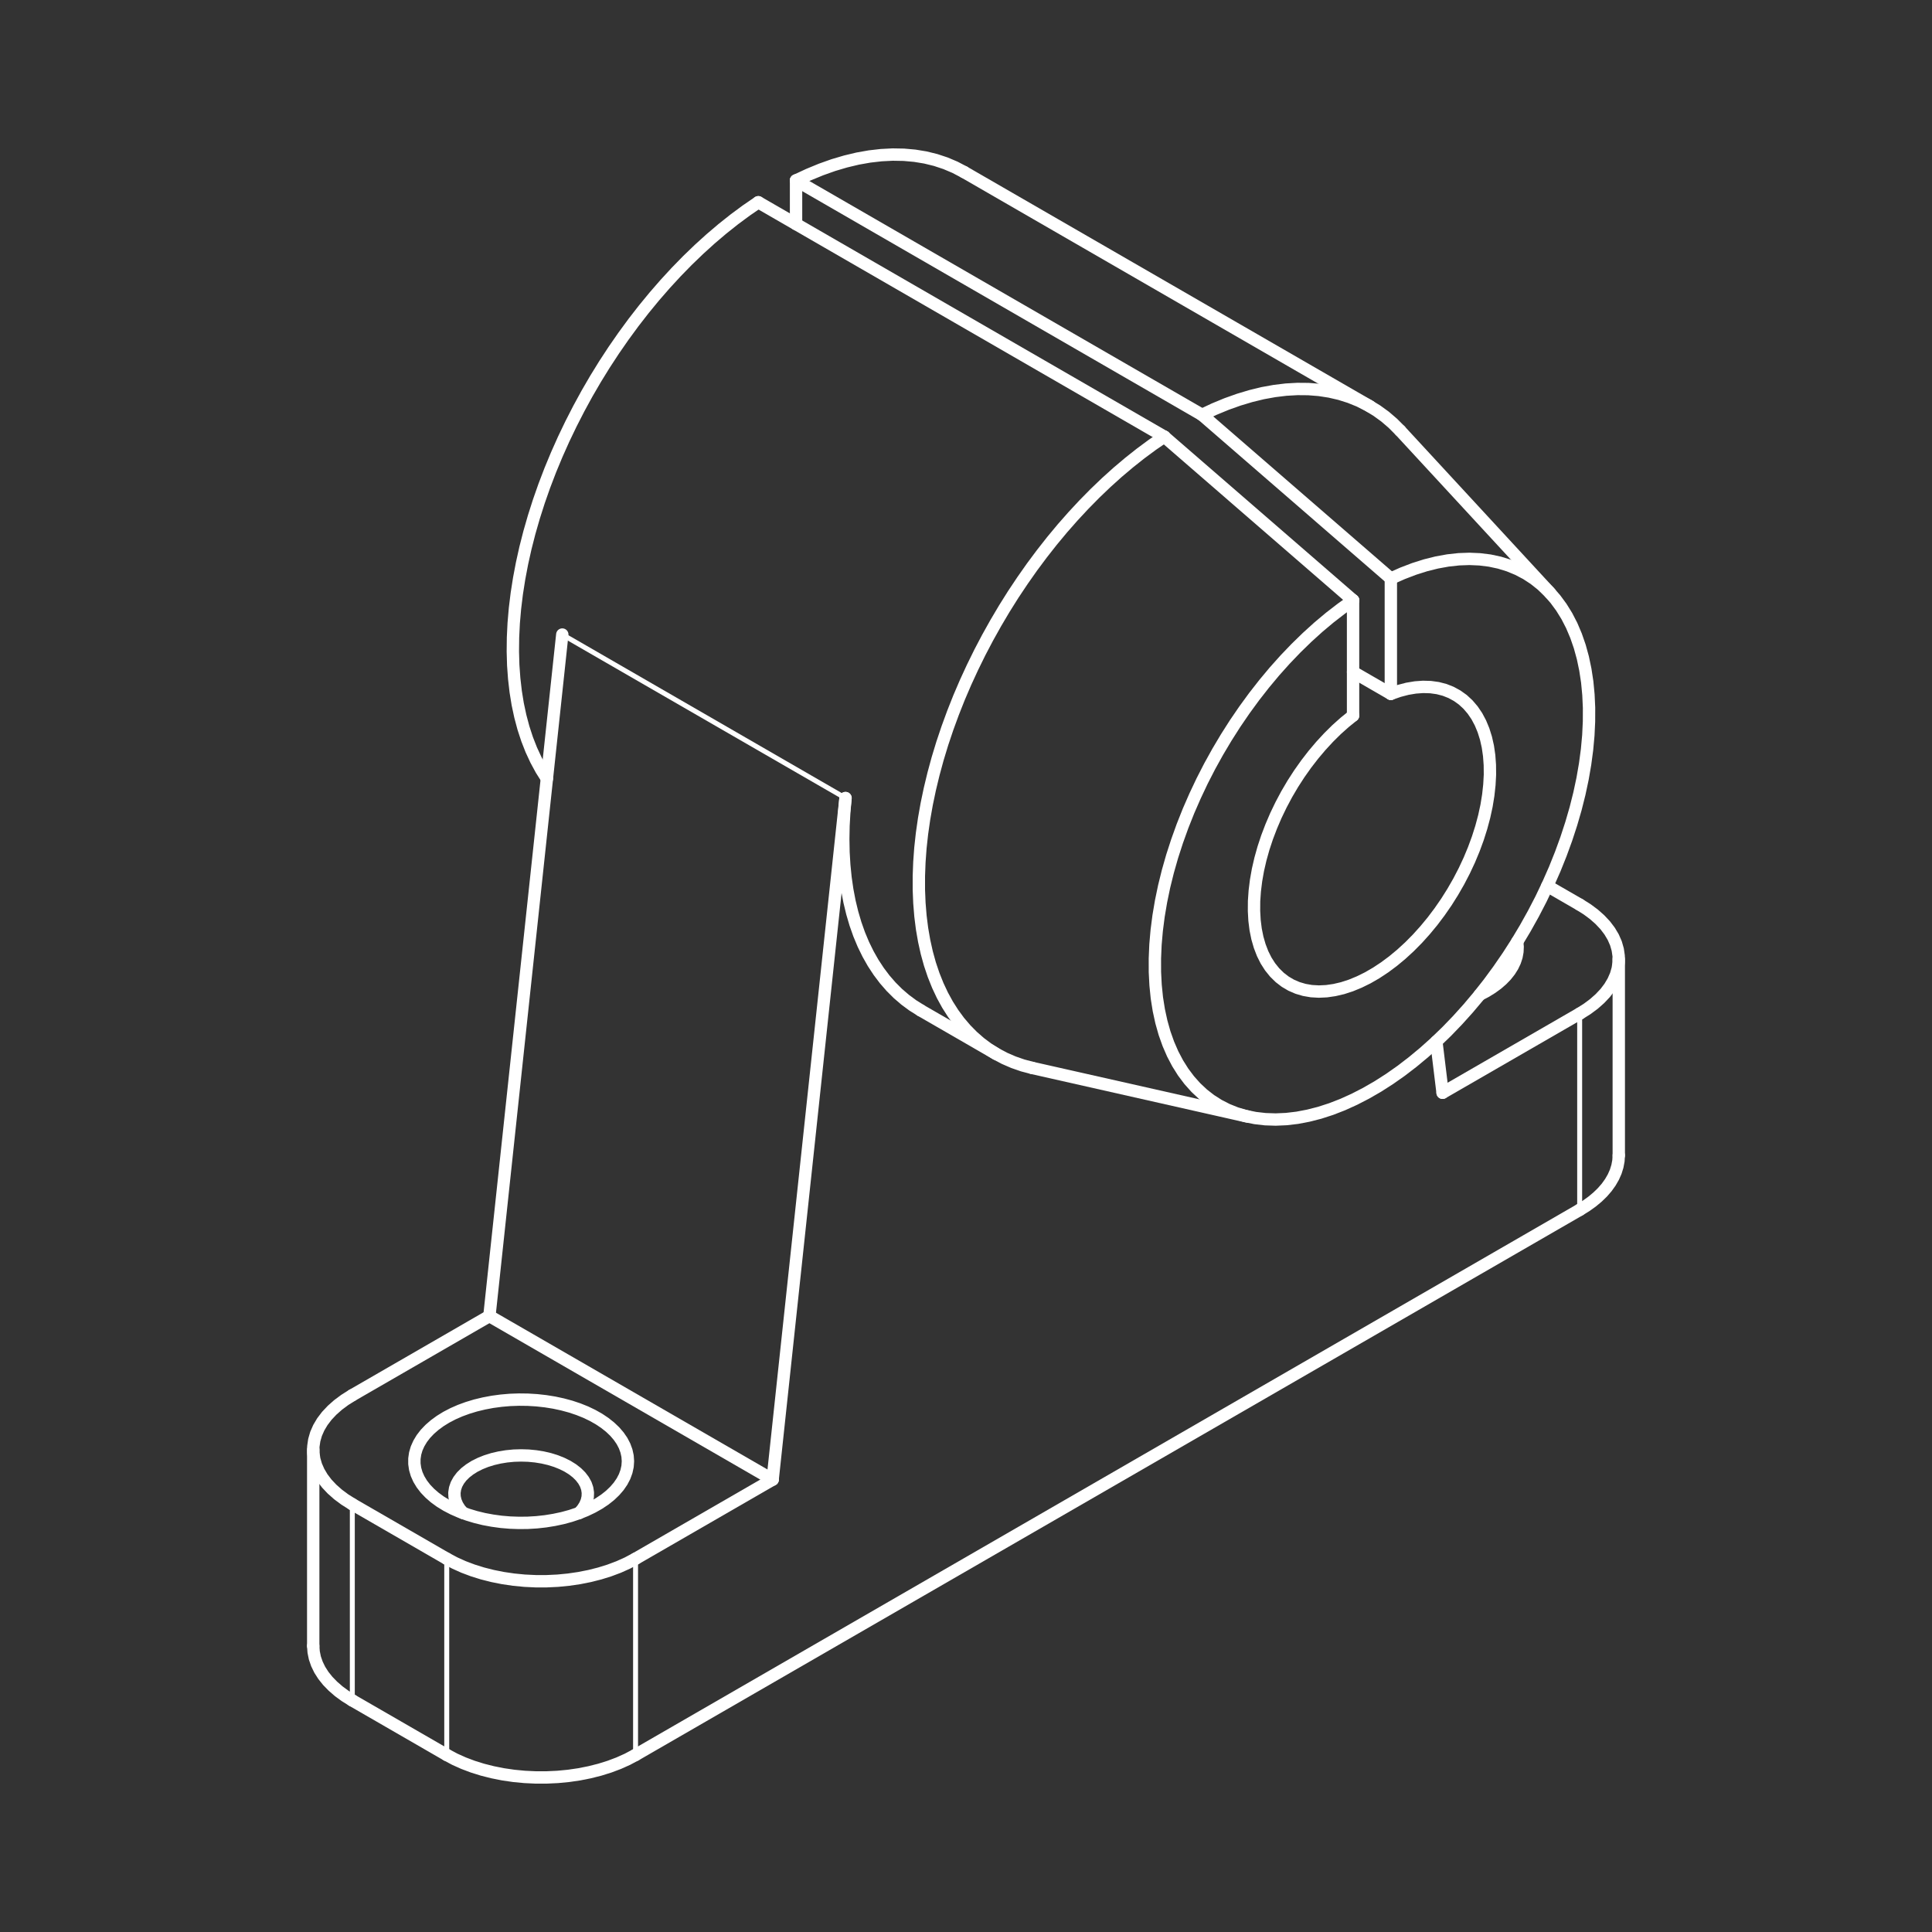 <svg width="250" height="250" viewBox="0 0 250 250" fill="none" xmlns="http://www.w3.org/2000/svg">
<rect x="0" y="0" width="250" height="250" fill="#333333" stroke="none"/>
<path d="M200.218 114.639L204.407 117.058" stroke="white" stroke-width="1.6" stroke-linecap="round" stroke-linejoin="bevel"/>
<path d="M45.59 194.644V220.037" stroke="white" stroke-width="0.64" stroke-linecap="round" stroke-linejoin="bevel"/>
<path d="M45.59 194.644L57.807 201.697" stroke="white" stroke-width="1.6" stroke-linecap="round" stroke-linejoin="bevel"/>
<path d="M57.808 227.09V201.697" stroke="white" stroke-width="0.64" stroke-linecap="round" stroke-linejoin="bevel"/>
<path d="M72.76 82.11L63.328 170.298" stroke="white" stroke-width="1.6" stroke-linecap="round" stroke-linejoin="bevel"/>
<path d="M209.469 149.504V124.111" stroke="white" stroke-width="1.6" stroke-linecap="round" stroke-linejoin="bevel"/>
<path d="M45.59 220.036L57.807 227.089" stroke="white" stroke-width="1.6" stroke-linecap="round" stroke-linejoin="bevel"/>
<path d="M99.978 191.458L63.328 170.298" stroke="white" stroke-width="1.6" stroke-linecap="round" stroke-linejoin="bevel"/>
<path d="M82.241 201.697L99.978 191.458" stroke="white" stroke-width="1.6" stroke-linecap="round" stroke-linejoin="bevel"/>
<path d="M82.241 201.697V227.09" stroke="white" stroke-width="0.64" stroke-linecap="round" stroke-linejoin="bevel"/>
<path d="M119.136 130.741L128.91 136.381" stroke="white" stroke-width="1.6" stroke-linecap="round" stroke-linejoin="bevel"/>
<path d="M177.286 52.593L124.753 22.265" stroke="white" stroke-width="1.6" stroke-linecap="round" stroke-linejoin="bevel"/>
<path d="M179.974 89.779L175.086 86.956" stroke="white" stroke-width="1.6" stroke-linecap="round" stroke-linejoin="bevel"/>
<path d="M175.086 77.681V92.598" stroke="white" stroke-width="1.6" stroke-linecap="round" stroke-linejoin="bevel"/>
<path d="M150.656 56.502L98.124 26.174" stroke="white" stroke-width="1.6" stroke-linecap="round" stroke-linejoin="bevel"/>
<path d="M179.975 74.862L155.542 53.682" stroke="white" stroke-width="1.6" stroke-linecap="round" stroke-linejoin="bevel"/>
<path d="M45.59 180.538L63.327 170.299" stroke="white" stroke-width="1.6" stroke-linecap="round" stroke-linejoin="bevel"/>
<path d="M179.975 74.862V89.779" stroke="white" stroke-width="1.6" stroke-linecap="round" stroke-linejoin="bevel"/>
<path d="M109.41 103.27L72.76 82.11" stroke="white" stroke-width="0.64" stroke-linecap="round" stroke-linejoin="bevel"/>
<path d="M155.541 53.681L103.009 23.35" stroke="white" stroke-width="1.6" stroke-linecap="round" stroke-linejoin="bevel"/>
<path d="M103.009 23.35V28.993" stroke="white" stroke-width="1.6" stroke-linecap="round" stroke-linejoin="bevel"/>
<path d="M40.531 187.59V212.983" stroke="white" stroke-width="1.6" stroke-linecap="round" stroke-linejoin="bevel"/>
<path d="M109.41 103.27L99.978 191.458" stroke="white" stroke-width="1.6" stroke-linecap="round" stroke-linejoin="bevel"/>
<path d="M185.863 134.768L186.671 141.403" stroke="white" stroke-width="1.6" stroke-linecap="round" stroke-linejoin="bevel"/>
<path d="M150.656 56.501L175.087 77.681" stroke="white" stroke-width="1.6" stroke-linecap="round" stroke-linejoin="bevel"/>
<path d="M186.67 141.403L204.407 131.164" stroke="white" stroke-width="1.6" stroke-linecap="round" stroke-linejoin="bevel"/>
<path d="M133.568 138.191L161.489 144.493" stroke="white" stroke-width="1.6" stroke-linecap="round" stroke-linejoin="bevel"/>
<path d="M200.599 76.751L181.18 55.723" stroke="white" stroke-width="1.6" stroke-linecap="round" stroke-linejoin="bevel"/>
<path d="M204.408 156.557V131.164" stroke="white" stroke-width="0.64" stroke-linecap="round" stroke-linejoin="bevel"/>
<path d="M82.241 227.09L204.408 156.557" stroke="white" stroke-width="1.6" stroke-linecap="round" stroke-linejoin="bevel"/>
<path d="M209.469 149.503L209.425 150.214L209.291 150.922L209.074 151.621L208.767 152.312L208.378 152.988L207.907 153.646L207.354 154.284L206.725 154.895L206.023 155.48L205.248 156.036L204.408 156.557" stroke="white" stroke-width="1.6" stroke-linecap="round" stroke-linejoin="bevel"/>
<path d="M196.324 121.864L196.383 122.505L196.354 123.145L196.237 123.783L196.029 124.415L195.736 125.032L195.356 125.635L194.894 126.22L194.353 126.779L193.735 127.314L193.045 127.817L192.29 128.285L191.468 128.718" stroke="white" stroke-width="1.6" stroke-linecap="round" stroke-linejoin="bevel"/>
<path d="M204.408 131.164L205.374 130.558L206.251 129.906L207.032 129.215L207.714 128.493L208.287 127.738L208.75 126.957L209.101 126.158L209.335 125.345L209.455 124.523V123.698L209.335 122.876L209.101 122.063L208.75 121.264L208.287 120.486L207.714 119.731L207.032 119.006L206.251 118.315L205.374 117.663L204.408 117.057" stroke="white" stroke-width="1.6" stroke-linecap="round" stroke-linejoin="bevel"/>
<path d="M59.929 195.787L59.505 195.296L59.178 194.781L58.95 194.248L58.824 193.707L58.8 193.16L58.885 192.613L59.069 192.075L59.356 191.554L59.739 191.051L60.216 190.577L60.781 190.138L61.424 189.734L62.141 189.377L62.922 189.064L63.759 188.804L64.639 188.599L65.552 188.45L66.488 188.359L67.436 188.33L68.384 188.359L69.32 188.45L70.233 188.599L71.113 188.804L71.947 189.064L72.728 189.377L73.445 189.734L74.092 190.138L74.653 190.577L75.13 191.051L75.516 191.554L75.803 192.075L75.987 192.613L76.069 193.16L76.049 193.707L75.923 194.248L75.695 194.781L75.364 195.296L74.943 195.787" stroke="white" stroke-width="1.6" stroke-linecap="round" stroke-linejoin="bevel"/>
<path fill-rule="evenodd" clip-rule="evenodd" d="M81.254 189.085L81.207 189.752L81.061 190.416L80.821 191.072L80.488 191.709L80.061 192.332L79.546 192.929L78.946 193.503L78.264 194.044L77.51 194.547L76.682 195.015L75.79 195.442L74.839 195.822L73.838 196.159L72.791 196.443L71.706 196.674L70.591 196.855L69.453 196.981L68.3 197.051L67.145 197.063L65.989 197.022L64.843 196.925L63.716 196.77L62.616 196.566L61.548 196.305L60.522 195.995L59.545 195.638L58.623 195.234L57.763 194.787L56.97 194.301L56.254 193.778L55.613 193.219L55.054 192.634L54.583 192.022L54.203 191.393L53.913 190.744L53.72 190.086L53.623 189.419V188.752L53.72 188.085L53.913 187.426L54.203 186.78L54.583 186.148L55.054 185.537L55.613 184.952L56.254 184.396L56.97 183.872L57.763 183.383L58.623 182.936L59.545 182.532L60.522 182.175L61.548 181.865L62.616 181.608L63.716 181.4L64.843 181.248L65.989 181.148L67.145 181.108L68.3 181.122L69.453 181.192L70.591 181.318L71.706 181.497L72.791 181.731L73.838 182.014L74.839 182.348L75.79 182.728L76.682 183.155L77.51 183.623L78.264 184.129L78.946 184.671L79.546 185.241L80.061 185.841L80.488 186.461L80.821 187.102L81.061 187.754L81.207 188.418L81.254 189.085Z" stroke="white" stroke-width="1.6" stroke-linecap="round" stroke-linejoin="bevel"/>
<path d="M57.808 201.697L58.858 202.256L59.985 202.762L61.181 203.212L62.436 203.604L63.744 203.935L65.095 204.204L66.479 204.406L67.889 204.543L69.311 204.611H70.739L72.163 204.543L73.57 204.406L74.954 204.204L76.306 203.935L77.613 203.604L78.868 203.212L80.065 202.762L81.191 202.256L82.241 201.697" stroke="white" stroke-width="1.6" stroke-linecap="round" stroke-linejoin="bevel"/>
<path d="M133.569 138.191L132.331 137.864L131.135 137.448L129.982 136.948L128.876 136.363L127.82 135.693L126.814 134.941L125.86 134.107L124.962 133.195L124.119 132.206L123.335 131.138L122.61 130L121.946 128.789L121.346 127.511L120.808 126.165L120.334 124.758L119.927 123.286L119.588 121.759L119.313 120.176L119.108 118.544L118.971 116.862L118.9 115.136V113.369L118.968 111.564L119.102 109.724L119.307 107.852L119.579 105.956L119.918 104.037L120.325 102.097L120.796 100.143L121.331 98.177L121.931 96.202L122.595 94.225L123.318 92.25L124.099 90.278L124.941 88.315L125.84 86.364L126.79 84.43L127.797 82.514L128.853 80.624L129.956 78.761L131.105 76.93L132.302 75.136L133.536 73.378L134.812 71.664L136.125 69.993L137.471 68.373L138.849 66.808L140.256 65.295L141.687 63.841L143.141 62.449L144.615 61.12L146.107 59.86L147.614 58.666L149.129 57.546L150.656 56.501" stroke="white" stroke-width="1.6" stroke-linecap="round" stroke-linejoin="bevel"/>
<path d="M155.542 53.681L157.139 52.932L158.727 52.276L160.304 51.715L161.866 51.247L163.408 50.872L164.926 50.597L166.418 50.416L167.881 50.334L169.312 50.346L170.707 50.457L172.064 50.667L173.378 50.972L174.648 51.373L175.87 51.867L177.044 52.455L178.161 53.137L179.226 53.909L180.232 54.772L181.18 55.723" stroke="white" stroke-width="1.6" stroke-linecap="round" stroke-linejoin="bevel"/>
<path d="M45.591 180.537L44.626 181.143L43.748 181.795L42.967 182.486L42.286 183.211L41.712 183.966L41.25 184.744L40.899 185.543L40.665 186.356L40.545 187.178V188.003L40.665 188.825L40.899 189.638L41.25 190.437L41.712 191.218L42.286 191.973L42.967 192.695L43.748 193.386L44.626 194.038L45.591 194.644" stroke="white" stroke-width="1.6" stroke-linecap="round" stroke-linejoin="bevel"/>
<path d="M179.975 89.777L181.052 89.403L182.108 89.128L183.141 88.955L184.147 88.882L185.118 88.911L186.049 89.04L186.938 89.271L187.775 89.602L188.562 90.032L189.293 90.555L189.96 91.173L190.565 91.881L191.104 92.674L191.569 93.548L191.964 94.502L192.286 95.529L192.531 96.62L192.698 97.776L192.786 98.987L192.798 100.248L192.727 101.549L192.581 102.889L192.359 104.258L192.057 105.651L191.68 107.058L191.232 108.471L190.712 109.887L190.127 111.294L189.474 112.689L188.76 114.062L187.988 115.407L187.163 116.718L186.285 117.987L185.367 119.207L184.404 120.372L183.41 121.475L182.383 122.513L181.33 123.479L180.259 124.368L179.174 125.175L178.08 125.898L176.983 126.533L175.888 127.071L174.803 127.519L173.732 127.867L172.682 128.112L171.655 128.262L170.658 128.308L169.698 128.253L168.777 128.095L167.902 127.837L167.077 127.481L166.305 127.027L165.591 126.477L164.939 125.836L164.351 125.108L163.83 124.292L163.382 123.394L163.008 122.422L162.706 121.378L162.481 120.269L162.335 119.099L162.268 117.873L162.276 116.601L162.367 115.287L162.534 113.939L162.777 112.564L163.098 111.168L163.493 109.758L163.961 108.342L164.5 106.929L165.102 105.525L165.772 104.135L166.501 102.766L167.288 101.429L168.127 100.131L169.014 98.876L169.947 97.67L170.918 96.52L171.922 95.432L172.954 94.411L174.013 93.466L175.087 92.597" stroke="white" stroke-width="1.6" stroke-linecap="round" stroke-linejoin="bevel"/>
<path d="M119.137 130.74L118.104 130.09L117.121 129.362L116.185 128.558L115.304 127.677L114.474 126.723L113.701 125.696L112.982 124.599L112.323 123.435L111.721 122.206L111.18 120.913L110.7 119.556L110.284 118.143L109.928 116.674L109.638 115.153L109.41 113.579L109.249 111.962L109.149 110.297L109.117 108.594L109.149 106.851L109.249 105.075L109.41 103.27" stroke="white" stroke-width="1.6" stroke-linecap="round" stroke-linejoin="bevel"/>
<path d="M70.768 100.754L70.031 99.587L69.358 98.343L68.749 97.03L68.208 95.649L67.734 94.201L67.331 92.689L66.994 91.118L66.731 89.491L66.538 87.809L66.412 86.08L66.362 84.304L66.383 82.485L66.474 80.63L66.637 78.74L66.871 76.818L67.176 74.87L67.55 72.901L67.992 70.912L68.504 68.91L69.083 66.898L69.727 64.879L70.435 62.861L71.207 60.842L72.041 58.832L72.933 56.834L73.884 54.851L74.89 52.888L75.949 50.945L77.061 49.032L78.222 47.151L79.43 45.305L80.682 43.5L81.975 41.736L83.306 40.022L84.676 38.354L86.077 36.745L87.51 35.189L88.967 33.697L90.453 32.266L91.957 30.903L93.478 29.61L95.017 28.387L96.565 27.241L98.124 26.173" stroke="white" stroke-width="1.6" stroke-linecap="round" stroke-linejoin="bevel"/>
<path d="M103.009 23.35L104.629 22.595L106.241 21.931L107.839 21.363L109.421 20.895L110.984 20.521L112.522 20.249L114.032 20.076L115.515 20L116.96 20.026L118.37 20.152L119.739 20.377L121.065 20.702L122.346 21.126L123.575 21.647L124.754 22.264" stroke="white" stroke-width="1.6" stroke-linecap="round" stroke-linejoin="bevel"/>
<path d="M45.592 220.036L44.67 219.46L43.831 218.846L43.079 218.193L42.415 217.512L41.847 216.801L41.376 216.064L41.011 215.312L40.744 214.542L40.586 213.764L40.531 212.983" stroke="white" stroke-width="1.6" stroke-linecap="round" stroke-linejoin="bevel"/>
<path d="M175.086 77.681L173.58 78.755L172.082 79.91L170.599 81.153L169.139 82.476L167.703 83.874L166.292 85.346L164.918 86.882L163.581 88.485L162.282 90.146L161.03 91.861L159.824 93.625L158.672 95.433L157.575 97.276L156.533 99.157L155.556 101.061L154.643 102.992L153.795 104.934L153.017 106.892L152.312 108.852L151.677 110.812L151.121 112.763L150.641 114.705L150.241 116.627L149.919 118.529L149.679 120.398L149.518 122.235L149.442 124.032L149.445 125.784L149.533 127.484L149.699 129.131L149.951 130.716L150.282 132.238L150.691 133.689L151.18 135.066L151.744 136.368L152.385 137.588L153.099 138.723L153.886 139.771L154.74 140.727L155.661 141.59L156.647 142.357L157.692 143.024L158.798 143.591L159.956 144.056L161.167 144.416L162.425 144.674L163.727 144.823L165.07 144.867L166.448 144.808L167.861 144.641L169.3 144.366L170.763 143.992L172.246 143.512L173.744 142.93L175.256 142.245L176.771 141.464L178.29 140.59L179.808 139.618L181.318 138.557L182.815 137.407L184.299 136.175L185.764 134.862L187.204 133.472L188.614 132.009L189.994 130.476L191.337 128.882L192.639 127.229L193.897 125.518L195.108 123.76L196.267 121.958L197.369 120.117L198.417 118.239L199.403 116.338L200.321 114.41L201.178 112.467L201.962 110.513L202.676 108.553L203.317 106.593L203.884 104.639L204.373 102.696L204.783 100.771L205.113 98.867L205.362 96.995L205.531 95.155L205.616 93.353L205.622 91.597L205.543 89.889L205.385 88.236L205.142 86.644L204.821 85.115L204.42 83.655L203.94 82.268L203.384 80.957L202.752 79.729L202.044 78.585L201.266 77.526L200.421 76.561L199.505 75.689L198.528 74.91L197.489 74.232L196.389 73.656L195.237 73.179L194.032 72.807L192.779 72.538L191.481 72.377L190.144 72.319L188.769 72.368L187.362 72.523L185.922 72.784L184.462 73.149L182.982 73.618L181.484 74.191L179.975 74.861" stroke="white" stroke-width="1.6" stroke-linecap="round" stroke-linejoin="bevel"/>
<path d="M82.241 227.089L81.191 227.648L80.065 228.154L78.868 228.605L77.613 228.997L76.306 229.327L74.954 229.596L73.57 229.798L72.163 229.933L70.739 230H69.311L67.889 229.933L66.479 229.798L65.095 229.596L63.744 229.327L62.436 228.997L61.181 228.605L59.985 228.154L58.858 227.648L57.808 227.089" stroke="white" stroke-width="1.6" stroke-linecap="round" stroke-linejoin="bevel"/>
</svg>
